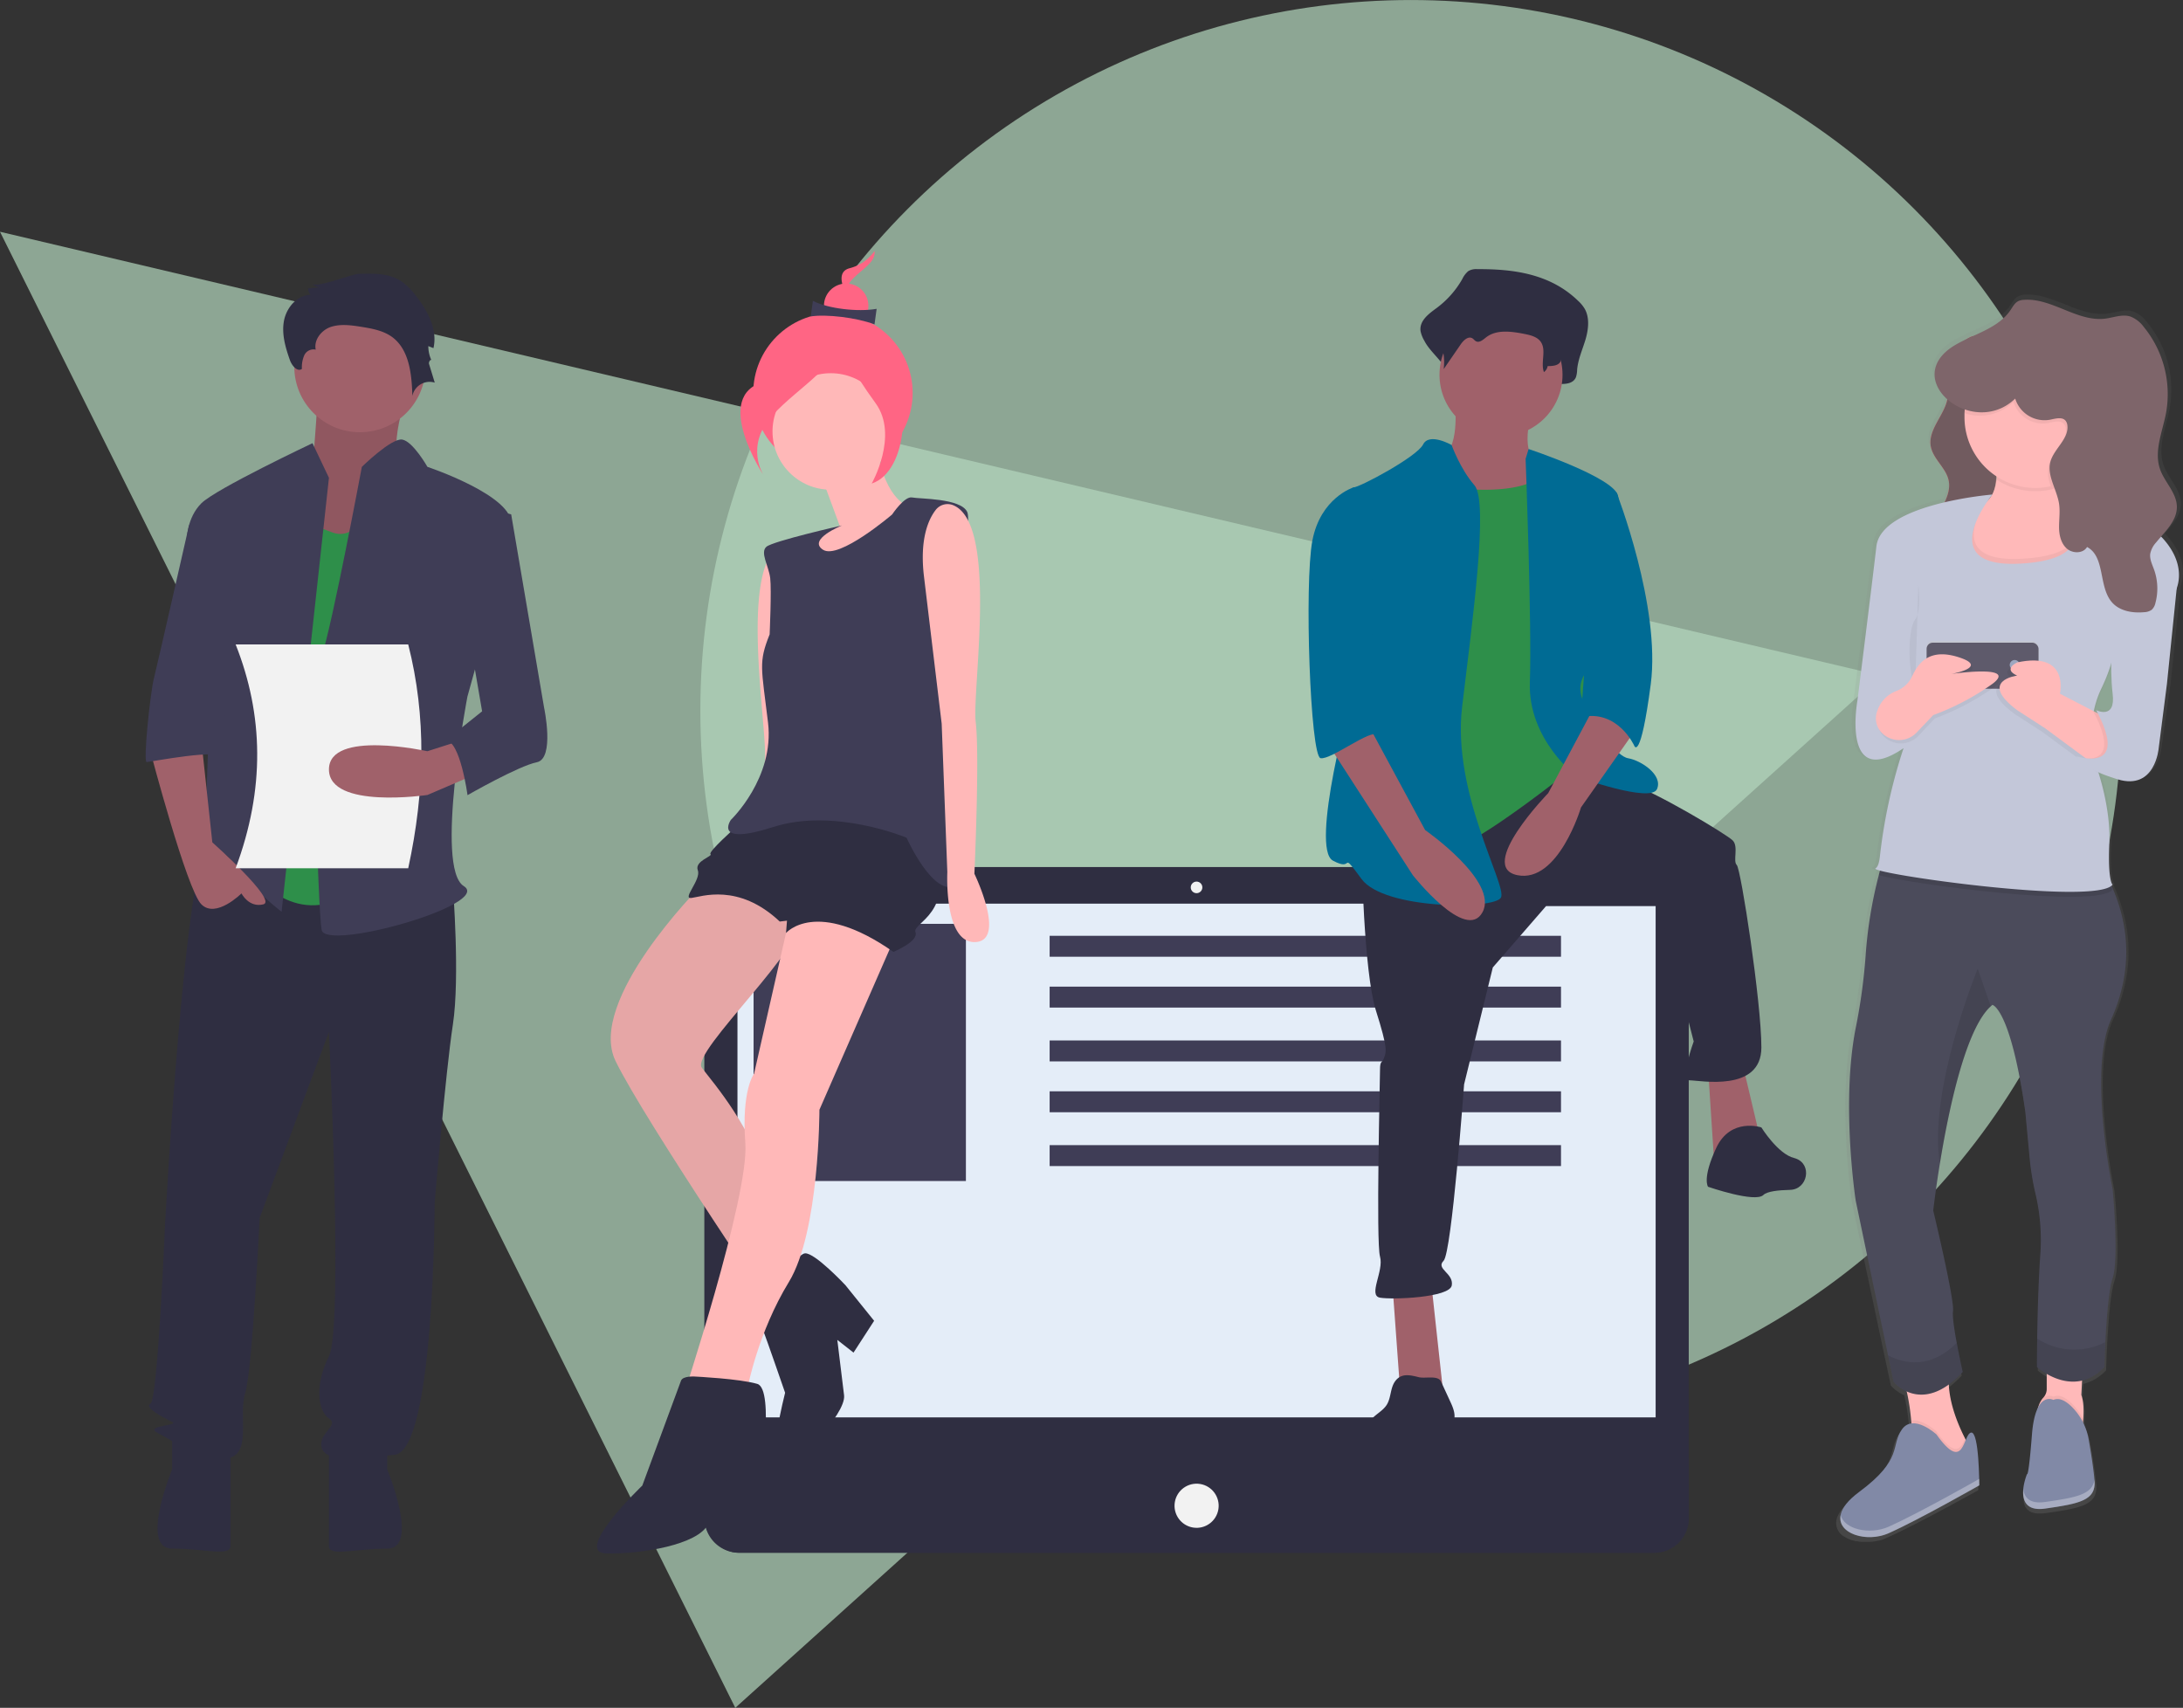 <?xml version="1.0" encoding="UTF-8"?> <svg xmlns="http://www.w3.org/2000/svg" xmlns:xlink="http://www.w3.org/1999/xlink" viewBox="0 0 730 571.09"><rect x="0" y="0" width="730" height="571.09" fill="#333333" stroke="none"/><defs><style>.cls-1{fill:#b4d7be;opacity:0.7;}.cls-2{fill:#2f2e41;}.cls-3{fill:#e4edf8;}.cls-4{fill:#f2f2f2;}.cls-5{fill:#3f3d56;}.cls-6{fill:#a0616a;}.cls-7{fill:#2e8f4a;}.cls-8{fill:#006b94;}.cls-9{fill:url(#linear-gradient);}.cls-10{fill:#f78181;}.cls-11{fill:#715b5f;}.cls-11,.cls-13,.cls-16,.cls-22{isolation:isolate;}.cls-12{fill:#ffb9b9;}.cls-13{opacity:0.05;}.cls-14{fill:#8189a6;}.cls-15{fill:#4b4b5b;}.cls-16{opacity:0.1;}.cls-17{fill:#c3c7d9;}.cls-18{fill:#cdd0db;}.cls-19{fill:#5e5a6b;}.cls-20{fill:#9da7c0;}.cls-21{fill:#7e656a;}.cls-22{fill:#fff;opacity:0.3;}.cls-23{fill:#ff6584;}.cls-24{fill:#ffb8b8;}</style><linearGradient id="linear-gradient" x1="732" y1="-5.34" x2="732" y2="411.8" gradientTransform="matrix(1, 0, 0, -1, -60, 510.3)" gradientUnits="userSpaceOnUse"><stop offset="0" stop-color="gray" stop-opacity="0.25"></stop><stop offset="0.54" stop-color="gray" stop-opacity="0.12"></stop><stop offset="1" stop-color="gray" stop-opacity="0.1"></stop></linearGradient></defs><g id="Layer_2" data-name="Layer 2"><g id="Layer_1-2" data-name="Layer 1"><circle class="cls-1" cx="471.82" cy="237.63" r="237.62"></circle><polygon class="cls-1" points="0 77.5 245.88 571.09 629 225.93 0 77.5"></polygon><rect class="cls-2" x="235.53" y="289.93" width="329.19" height="229.31" rx="11.57"></rect><rect class="cls-3" x="246.61" y="302.18" width="307.04" height="171.79"></rect><circle class="cls-4" cx="400.13" cy="296.74" r="1.94"></circle><path class="cls-2" d="M564.73,487.57v20.1a11.57,11.57,0,0,1-11.57,11.57h-306a11.58,11.58,0,0,1-11.58-11.57h0v-20.1Z"></path><circle class="cls-4" cx="400.13" cy="503.5" r="7.38" transform="translate(-160.96 817.81) rotate(-80.78)"></circle><rect class="cls-5" x="252" y="308.93" width="71" height="86"></rect><rect class="cls-5" x="351" y="312.93" width="171" height="7"></rect><rect class="cls-5" x="351" y="329.93" width="171" height="7"></rect><rect class="cls-5" x="351" y="347.93" width="171" height="7"></rect><rect class="cls-5" x="351" y="364.93" width="171" height="7"></rect><rect class="cls-5" x="351" y="382.93" width="171" height="7"></rect><path class="cls-2" d="M494,90a5.16,5.16,0,0,0-3,.66,7.76,7.76,0,0,0-2,2.64,31.39,31.39,0,0,1-8.6,9.71c-2.56,1.88-5.8,4.21-5.37,7.66a10.18,10.18,0,0,0,1.25,3.23c2.36,4.76,8.79,8.44,8.16,13.87,2.34-3.92-.79-5.86,1.55-9.78,1.11-1.87,3.05-4,4.73-2.8.57.39.94,1.09,1.53,1.44,1.4.82,2.89-.75,4.13-1.86,4.27-3.84,10.35-2.84,15.67-1.64,2.52.56,5.27,1.3,6.76,3.71,1.95,3.15-1.86,6.56-2.82,10.13a2,2,0,0,0,1.4,2.37,2,2,0,0,0,.69.05c1.6-.16,3.49-.29,3.58-1,2,.07,4.47-.15,5.33-2.24a8.57,8.57,0,0,0,.41-2.56c.32-3.52,1.81-6.72,2.8-10.07s1.42-7.26-.25-10.22a11.86,11.86,0,0,0-2.18-2.66C518.33,91.45,505.89,89.94,494,90Z"></path><path class="cls-6" d="M486.51,134.58s2.06,17.14-5.48,18.52,6.85,24.69,6.85,24.69l34.3,4.11L514,154.47s-5.49-2.06-2.06-15.78S486.51,134.58,486.51,134.58Z"></path><polygon class="cls-6" points="465.6 429.14 468.34 466.86 482.74 466.86 478.63 429.14 465.6 429.14"></polygon><polygon class="cls-6" points="571.21 357.81 573.27 389.36 589.04 382.5 582.87 356.44 571.21 357.81"></polygon><path class="cls-2" d="M455.31,285.12s.68,39.77,4.8,52.8,3.43,13.72,2.74,15.78-1.37.68-1.37,4.11-1.37,57.61,0,62.41-4.11,13,0,13.72,23.32,0,24-4.11-5.48-5.49-2.74-8.23,6.86-59,6.86-59l9.6-39.09L517,303h37.72l11.66,45.26s-4.8,13-1.37,13,24,4.12,24-11-6.85-59.67-8.23-61,.69-6.17-1.37-8.23-26.06-16.46-35-19.2-21.43-6-21.43-6Z"></path><path class="cls-2" d="M589,377s-10.28-3.43-15.08,6.85-2.75,13-2.75,13,15.78,5.48,18.52,2.74c1.19-1.19,5-1.61,8.88-1.7,5.95-.13,7.53-8.54,1.92-10.49l-.51-.16C594.53,385.93,589,377,589,377Z"></path><circle class="cls-6" cx="501.94" cy="125.32" r="20.57"></circle><path class="cls-7" d="M475.2,161.67s33.6,6.86,41.83-4.12,11.66,30.87,11.66,30.87l4.12,43.89-6.18,24s-32.23,26.06-42.52,28.12-26.06,3.43-26.06,3.43,4.8-76.13,4.8-77.5S475.2,161.67,475.2,161.67Z"></path><path class="cls-8" d="M485.42,148.81s-7.48-4.29-9.54-.17S454.62,163,452.57,163s4.11,56.92,1.37,63.78-15.78,56.92-8.23,61,2.05-4.12,9.6,6.17,44.58,10.29,46.63,6.17-16.46-35-13-63.78,8.92-68.58,4.12-74.07S485.42,148.81,485.42,148.81Z"></path><path class="cls-8" d="M510.17,153.44l1-3.29s28.53,9.46,29.91,15.63.68,49.38-4.12,52.81-11.66,8.92-6.86,17.15,10.29,17.14,14.41,17.83,11.65,5.49,9.6,10.29-26.75-4.12-26.75-4.12-16.46-12.34-15.77-31.55S510.17,153.44,510.17,153.44Z"></path><path class="cls-6" d="M534.18,234.37l-16.46,30.86s-24,24.69-10.29,27.43S528.69,270,528.69,270l17.83-25.38Z"></path><path class="cls-2" d="M495,95.33a4.68,4.68,0,0,0-2.41.47,5.65,5.65,0,0,0-1.63,1.87,23.6,23.6,0,0,1-7,6.86c-2.08,1.33-4.72,3-4.37,5.41a6.84,6.84,0,0,0,1,2.29,18,18,0,0,1,2.18,11.2l5.72-8.31c.91-1.32,2.49-2.81,3.86-2,.46.27.76.77,1.24,1,1.14.59,2.35-.52,3.36-1.31,3.48-2.71,8.43-2,12.76-1.16,2,.4,4.29.92,5.5,2.62,2,2.82-.09,6.9,1.08,10.15a3,3,0,0,0,1.24-2c1.64,0,3.64-.11,4.34-1.59a5.58,5.58,0,0,0,.34-1.81c.25-2.48,1.47-4.75,2.27-7.11s1.16-5.14-.2-7.23a9.07,9.07,0,0,0-1.78-1.88C514.8,96.39,504.67,95.33,495,95.33Z"></path><path class="cls-8" d="M534.18,163l6.39,1.7s14.87,38.08,11.44,64.14-5.49,20.57-5.49,20.57-5.48-12.34-17.83-9.6Z"></path><path class="cls-2" d="M466.55,461.87c-1.66,2.25-1.33,5.46-2.79,7.84-1.27,2.06-3.66,3.14-5.25,5a13.47,13.47,0,0,0-1.35,1.94c-1.48,2.47-2.67,5.63-1.22,8.12,1.16,2,3.62,2.77,5.87,3.3a21.48,21.48,0,0,0,8.68.7c2.87-.51,5.68-2.28,6.71-5a18.12,18.12,0,0,1,.72-2c1.56-3.07,6.45-3.1,8-6.15,1.12-2.14.09-4.72-.93-6.9L481.89,462c-1-2.21-5.25-.94-7.45-1.47C471.57,459.82,468.61,459.06,466.55,461.87Z"></path><path class="cls-6" d="M443.65,248.08l28.8,44.58s17.84,22.63,23.32,12.35-19.2-27.44-19.2-27.44l-18.52-34.29Z"></path><path class="cls-8" d="M458.05,164.41,452.57,163s-11,3.43-13.72,17.83-.69,72,2.74,72.7,16.94-10,19.1-7.76-4.7-9.39-2.64-15.56S458.05,164.41,458.05,164.41Z"></path><path class="cls-9" d="M724.9,179.47c-.32-.36-.66-.73-1-1.1,2.66-3,5.42-6.11,5.39-10,0-4.72-4.21-8.34-5.77-12.79-2.13-6.06.82-12.56,2-18.87a35.38,35.38,0,0,0-7.67-29.11,10.24,10.24,0,0,0-4.49-3.44c-2.78-.87-5.74.35-8.64.7-9.57,1.19-18.28-7.06-27.89-6.32A5.08,5.08,0,0,0,675,99c-1.25.6-1.92,1.91-2.69,3-3,4.4-8,6.61-13,8.83a6.79,6.79,0,0,0-1.77.82c-1.5.7-3,1.43-4.37,2.25-9.42,5.58-8,13.38-2.5,18.2-1.1,5.41-6.6,10.17-5.66,15.74.75,4.36,5.29,7.32,6.16,11.66.51,2.52-.29,4.92-1.4,7.31-10.54,2.44-22.45,6.93-23.38,14.86-1.62,13.8-6.49,51.9-6.49,51.9s-5.65,30.52,15.77,16.06l-.27.82a177.27,177.27,0,0,0-7.87,36c-.21,1.82-.65,3.26-1.45,3.72-.28.17.28.44,1.52.78-.14.51-.29,1-.42,1.54a145.4,145.4,0,0,0-4.49,27.25A192.63,192.63,0,0,1,619.33,344c-5.08,25.53,0,58.28,0,58.28l11.07,52.14,1.9,8.91a13.17,13.17,0,0,0,4.48,3.24,67.89,67.89,0,0,1,1.54,9.71c0,.36.06.73.08,1.1a4.57,4.57,0,0,0-3.3,2.05c-4,5.55.55,10-14.66,21.09-3.94,2.87-5.83,5.48-6.31,7.71h0a5.17,5.17,0,0,0,2.61,5.62h0a10.13,10.13,0,0,0,1.07.6h0l.55.25h0c.19.08.39.15.6.22h0l.59.19h0l.64.17h0l.6.12H621l.66.11h.07l.6.08h.11l.67,0h1.58l.59,0h.16l.67-.06h.08l.6-.09.17,0,.66-.13h.07l.6-.15.17,0,.66-.19h0l.61-.22.16-.06c.22-.08.43-.16.64-.26,10.15-4.44,31-16.09,31-16.09v-2.2h0c-.06-4.79-.56-15.95-2.76-15.52-.75.15-1.26,1.21-1.79,2.43l-.26-.5c-2.14-4.14-5.25-11.26-5.56-18.21A32.88,32.88,0,0,0,656,460s-1.13-4.77-2.1-9.81c-.83-4.36-1.54-8.92-1.29-10.73.55-3.88-6.76-33.86-6.76-33.86s.75-6.6,2.27-15.76c2.95-17.81,8.76-45.34,17.42-53.12l.61-.51s6.2,1.11,11.28,36.08l1.47,15.58a90.69,90.69,0,0,0,2.2,12.79,67.58,67.58,0,0,1,1.42,20.48c-.65,9.18-.92,20-1,27.57-.09,5.72-.09,9.61-.09,9.61a21.29,21.29,0,0,0,3.39,2.34v5.09a4.25,4.25,0,0,1-1.19,2.9h0a7.85,7.85,0,0,0-1.7,3.13c-1,1.77-1.82,4.65-2.16,9.28-1.11,15-1.69,13.32-1.69,13.32a19.59,19.59,0,0,0-1.28,5.06h0c0,.32,0,.65-.06,1v.82c0,.07,0,.18,0,.33a1.35,1.35,0,0,0,0,.29.36.36,0,0,0,0,.21c0,.07.05.27.08.4l0,.17.12.4.05.12a2.28,2.28,0,0,0,.15.36l0,.1a2.16,2.16,0,0,0,.22.39l.06.11.27.36.07.08a3.85,3.85,0,0,0,.35.35l0,0,.39.3.07.05a3.42,3.42,0,0,0,.46.26l.09.05a5.25,5.25,0,0,0,.55.22l.1,0a6.32,6.32,0,0,0,.62.18h0a6.93,6.93,0,0,0,.7.1h.1c.24,0,.49,0,.76,0h1.12a6.86,6.86,0,0,0,1-.11c11.84-1.65,17.48-2.75,16.91-9.43-.34-4-1.29-9.84-2-13.85a21.08,21.08,0,0,0-2-5.83c0-.31.05-.63.08-1,.2-2.76.19-6.06-.65-8.22l.26-4.86a15.56,15.56,0,0,0,7.62-4.57s.08-3.6.33-8.38c.38-7.37,1.1-17.55,2.49-21.59,2.26-6.66,0-30,0-30s-8.46-40-.55-57.18c7-15.17,6.9-30.36.2-45.14a1.71,1.71,0,0,0,.36-.35s-1.69-1.1-1.1-13.88c.43-9.74-2.42-19.81-3.8-24a59.13,59.13,0,0,0,6.61,2.38c12.94,3.86,14.07-10.6,14.07-10.6L725.92,228l3.34-32.24h0C730.18,193.21,731.41,186.88,724.9,179.47Zm-57.32-21.38a9.63,9.63,0,0,1-.08,1.07,14.39,14.39,0,0,1-.72,3.36,22.79,22.79,0,0,0,.7-4.5Zm34.09,78.8c.2.37.39.72.55,1.1l-1.43-.73a32.08,32.08,0,0,1,2.55-7.56,53.47,53.47,0,0,0,3.44-8.71,87.6,87.6,0,0,0,.5,10.37c1.15,8.86-5.61,5.53-5.61,5.53Z"></path><path class="cls-10" d="M653.85,116.21c-1.8,1.22-3.69,2.65-4.33,4.73-1,3.36,1.56,6.74,1.82,10.25.47,6.38-6.75,11.66-5.69,18,.73,4.33,5.16,7.27,6,11.56,1.24,6.27-5.56,11.81-5,18.16.28,3.4,2.65,6.29,5.32,8.39a26,26,0,0,0,13,5.34c-.32-5.46-4.37-10.43-3.67-15.85.48-3.72,3.1-6.76,4.61-10.19,2.66-6,1.81-13,.21-19.38s-3.89-12.7-4-19.26c-.07-4,1.79-9.78.43-13.54C660.89,109.81,656.94,114.1,653.85,116.21Z"></path><path class="cls-11" d="M653.85,116.21c-1.8,1.22-3.69,2.65-4.33,4.73-1,3.36,1.56,6.74,1.82,10.25.47,6.38-6.75,11.66-5.69,18,.73,4.33,5.16,7.27,6,11.56,1.24,6.27-5.56,11.81-5,18.16.28,3.4,2.65,6.29,5.32,8.39a26,26,0,0,0,13,5.34c-.32-5.46-4.37-10.43-3.67-15.85.48-3.72,3.1-6.76,4.61-10.19,2.66-6,1.81-13,.21-19.38s-3.89-12.7-4-19.26c-.07-4,1.79-9.78.43-13.54C660.89,109.81,656.94,114.1,653.85,116.21Z"></path><path class="cls-12" d="M659.13,484.65l-5,5s-17.61,9.36-15.41-3.3a45.65,45.65,0,0,0,.38-11.38A71.37,71.37,0,0,0,636,459.33L652.52,456c-2.75,8.63,1.78,19.5,4.6,25C658.25,483.28,659.13,484.65,659.13,484.65Z"></path><path class="cls-12" d="M696.64,474.64c-.13,1.69-.34,3.38-.63,5.05,0,0-13.76,9.36-14.86-1.1-.72-6.81.9-9.91,2.12-11.2h0a4.28,4.28,0,0,0,1.16-2.87V452.17L696.54,456,696,466.48C696.82,468.66,696.83,471.9,696.64,474.64Z"></path><path class="cls-13" d="M659.13,484.65l-5,5s-17.61,9.36-15.41-3.3a45.65,45.65,0,0,0,.38-11.38c3.85-.55,8.43,3.67,8.43,3.67,6.45,9.11,8.19,5.66,9.55,2.46C658.25,483.28,659.13,484.65,659.13,484.65Z"></path><path class="cls-14" d="M647.57,479.69S639.86,472.54,636,478s.55,9.91-14.32,20.92,0,18.17,9.91,13.76,30.28-16,30.28-16,0-18.17-2.75-17.62S656.93,492.91,647.57,479.69Z"></path><path class="cls-13" d="M696.64,474.64c-.13,1.69-.34,3.38-.63,5.05,0,0-13.76,9.36-14.86-1.1-.72-6.81.9-9.91,2.12-11.2a3.3,3.3,0,0,1,3.38-.36c2.2-1,4.63.66,6.61,2.76A19.73,19.73,0,0,1,696.64,474.64Z"></path><path class="cls-14" d="M686.65,468.13s-6-3.3-7.16,11.56-1.65,13.22-1.65,13.22-5.5,13.21,6.06,11.56,17.06-2.76,16.51-9.36c-.33-4-1.26-9.77-1.95-13.73a20.19,20.19,0,0,0-5.18-10.46C691.28,468.78,688.85,467.15,686.65,468.13Z"></path><path class="cls-15" d="M706.47,397.67s2.2,23.12,0,29.73c-1.34,4-2.07,14.1-2.43,21.42-.24,4.73-.32,8.3-.32,8.3-10.46,11-22.57,0-22.57,0s0-3.85.08-9.53c.12-7.53.39-18.24,1-27.35a68,68,0,0,0-1.38-20.3,89.19,89.19,0,0,1-2.14-12.69l-1.44-15.44c-4.95-34.68-11-35.79-11-35.79l-.59.51c-8.46,7.7-14.13,35-17,52.68-1.48,9.08-2.2,15.62-2.2,15.62s7.16,29.73,6.61,33.58c-.25,1.79.44,6.32,1.25,10.64.94,5,2,9.73,2,9.73-13.76,14.86-23.12,3.3-23.12,3.3l-1.85-8.84-10.81-51.71s-5-32.48,0-57.8a191.55,191.55,0,0,0,3.3-24.07,147.12,147.12,0,0,1,4.41-27q1-3.93,2.23-7.8c1.23-3.87,20.67-3.59,40.14-3.59,14.6,0,28.51,2,32.52,9.09.93,1.63,1.77,3.27,2.53,4.9,7,15,7.15,30.37.23,45.75C698.21,358,706.47,397.67,706.47,397.67Z"></path><path class="cls-12" d="M660.23,197.85s-29.18-29.73-7.16-27.53c5,.51,8.37-.39,10.62-2.06,2.55-1.9,3.62-4.82,3.92-7.87.61-6-1.88-12.66-1.88-12.66s29.73-23.67,23.67,6.06a50.66,50.66,0,0,0-1.15,9.19c-.1,6.3,2,8.72,4.89,9.71,4.91,1.68,12.21-.67,15.53,4.77C714.73,187.39,660.23,197.85,660.23,197.85Z"></path><path class="cls-13" d="M689.4,153.81a50.77,50.77,0,0,0-1.15,9.19,24.8,24.8,0,0,1-2.42.69,23.71,23.71,0,0,1-18.22-3.31c.61-6-1.88-12.66-1.88-12.66S695.46,124.08,689.4,153.81Z"></path><path class="cls-12" d="M704.27,139.5a23.67,23.67,0,1,1-47.34,0c0-.44,0-.88,0-1.32a23.67,23.67,0,0,1,47.31,1.32Z"></path><path class="cls-13" d="M660.23,197.85s-29.18-29.73-7.16-27.53c5,.51,8.37-.39,10.62-2.06-4.27,7.07-9.06,19.78,12.5,18.58,19.74-1.1,19.4-9,16.95-14.13,4.91,1.68,12.21-.67,15.53,4.77C714.73,187.39,660.23,197.85,660.23,197.85Z"></path><path class="cls-16" d="M706.47,297.49c-5,6.51-68.87-2-78.2-4.87q1-3.93,2.23-7.8c1.23-3.87,20.67-3.59,40.14-3.59,14.6,0,28.51,2,32.53,9.1q1.38,2.44,2.52,4.9C706,297.2,706.47,297.49,706.47,297.49Z"></path><path class="cls-17" d="M666.28,165.37s-37.15,3-38.81,17.34c-1.58,13.69-6.33,51.47-6.33,51.47s-5.5,30.28,15.42,16l-.27.81a178.39,178.39,0,0,0-7.68,35.69c-.22,1.8-.64,3.22-1.42,3.69C624.44,292,701,303,706.46,295.83c0,0-1.65-1.1-1.1-13.76S701,256.2,701,256.2s-4.41-13.21,1.65-25.87,3.85-16.52,3.85-16.52l20.92-16s4.52-7.75-3.74-17.3A28.64,28.64,0,0,0,704,170.86l-14.42-1.05s15.81,17-13.91,18.66S666.28,165.37,666.28,165.37Z"></path><path class="cls-13" d="M641.51,195.65s1.1,8.8-1.1,11.56-2.75,15.41,0,23.12"></path><path class="cls-16" d="M665.69,336.52c-8.46,7.71-14.13,35-17,52.68-4-24.59,12.67-65.29,12.67-65.29Z"></path><path class="cls-16" d="M656.37,458.78c-13.76,14.86-23.12,3.3-23.12,3.3l-1.84-8.84c5.2,2.7,14,4.8,22.92-4.19C655.27,454,656.37,458.78,656.37,458.78Z"></path><path class="cls-16" d="M704,448.82c-.24,4.73-.32,8.3-.32,8.3-10.46,11-22.57,0-22.57,0s0-3.85.08-9.53A22.71,22.71,0,0,0,704,448.82Z"></path><rect class="cls-18" x="644.26" y="214.36" width="37.43" height="15.41" rx="2.06"></rect><rect class="cls-13" x="644.26" y="214.36" width="37.43" height="15.41" rx="2.06"></rect><rect class="cls-19" x="644.26" y="214.91" width="37.43" height="15.41" rx="2.06"></rect><circle class="cls-20" cx="673.71" cy="222.35" r="1.65"></circle><path class="cls-13" d="M628.33,238.77a10.75,10.75,0,0,1,6.22-6.55,9.65,9.65,0,0,0,5.34-4.79c2.17-4.81,6-9.76,15.93-6.46s-2.75,5.5-2.75,5.5,22.57-3.3,13.76,3.31A84.45,84.45,0,0,1,647,240.24L641.59,246a8.11,8.11,0,0,1-12.11-.25A7,7,0,0,1,628.33,238.77Z"></path><path class="cls-12" d="M627.78,237.67a10.75,10.75,0,0,1,6.22-6.55,9.65,9.65,0,0,0,5.34-4.79c2.17-4.81,6-9.76,15.93-6.46s-2.75,5.5-2.75,5.5,22.57-3.3,13.76,3.31a84.21,84.21,0,0,1-19.81,10.45L641,244.88a8.11,8.11,0,0,1-12.11-.25A7,7,0,0,1,627.78,237.67Z"></path><path class="cls-13" d="M705.37,249l-3.86,9.36-5-3.63L682.8,244.64l-9.36-6.06c-13.21-9.9,0-11.56,0-11.56-5-2.2,0-4.4,0-4.4,17.61-3.85,14.31,10.46,14.31,10.46l11.16,5.79,3.7,1.92Z"></path><path class="cls-12" d="M706.47,247.94l-3.86,9.36-5-3.63L683.9,243.54l-9.36-6.06c-13.21-9.91,0-11.56,0-11.56-4.95-2.2,0-4.4,0-4.4,17.62-3.85,14.31,10.46,14.31,10.46L700,237.76l3.71,1.93Z"></path><path class="cls-13" d="M706.47,247.94l-3.86,9.36-5-3.63c4.47.16,9.74-2,2.33-15.91l3.7,1.93Z"></path><path class="cls-17" d="M726.84,192.34l1.06,4.34-3.27,32-2.75,21.46s-1.1,14.32-13.76,10.46-13.76-7.7-13.76-7.7,18.16,6,6.6-15.42c0,0,6.61,3.31,5.51-5.5s0-24.22,0-24.22Z"></path><path class="cls-13" d="M704.27,139.5a23.68,23.68,0,0,1-18.44,23.09,12.08,12.08,0,0,1-.78-6.89c1.11-4.5,6.31-7.78,5.74-12.38a3,3,0,0,0-.56-1.44c-1.16-1.53-3.52-.77-5.41-.39a10.29,10.29,0,0,1-11.51-7.1,16.09,16.09,0,0,1-16.37,3.79,23.67,23.67,0,0,1,47.3,1.32Z"></path><path class="cls-21" d="M673.89,133.29a10.27,10.27,0,0,0,11.51,7.09c1.88-.37,4.25-1.13,5.41.4a3.1,3.1,0,0,1,.52,1.44c.58,4.6-4.61,7.87-5.72,12.38s2.2,9.11,2.94,13.83c.39,2.58,0,5.21,0,7.82s.62,5.41,2.55,7.15,5.51,1.78,6.81-.49c6.2,3.27,3.73,13.42,8.43,18.61,2.59,2.86,6.86,3.55,10.7,3.19a4.56,4.56,0,0,0,2.52-.82,4.42,4.42,0,0,0,1.23-2.31,18.75,18.75,0,0,0-.48-11.14c-.61-1.71-1.5-3.44-1.27-5.24a7.83,7.83,0,0,1,1.91-3.74c3-3.67,7-7.21,7-11.92s-4.11-8.26-5.63-12.66c-2.08-6,.8-12.47,2-18.72a35.52,35.52,0,0,0-7.49-28.9,10,10,0,0,0-4.41-3.41c-2.71-.87-5.6.34-8.43.7-9.36,1.17-17.84-7-27.24-6.28a4.87,4.87,0,0,0-1.8.41c-1.22.59-1.87,1.9-2.63,3-4.14,6.19-12.29,8-18.68,11.8C635,126.72,659.62,147,673.89,133.29Z"></path><path class="cls-22" d="M631.6,510.52c-6.43,2.86-15,.84-16.07-3.93-1.34,6.31,8.72,9.4,16.07,6.13,9.91-4.4,30.28-16,30.28-16s0-.85,0-2.2C661.26,494.91,641.36,506.16,631.6,510.52Z"></path><path class="cls-22" d="M700.39,494.79c-.64,4.95-6.13,6-16.49,7.47-5.27.76-7-1.58-7.31-4.35-.34,3.54.66,7.5,7.31,6.56,11.56-1.66,17.06-2.76,16.51-9.36C700.4,495,700.39,494.89,700.39,494.79Z"></path><path class="cls-6" d="M137.42,126.87s-8.36,23.77-3.22,27.43-17.34,33.52-17.34,33.52l-27-7.32,14.78-25s1.93-25,1.93-28.64S137.42,126.87,137.42,126.87Z"></path><path class="cls-16" d="M137.42,126.87s-8.36,23.77-3.22,27.43-17.34,33.52-17.34,33.52l-27-7.32,14.78-25s1.93-25,1.93-28.64S137.42,126.87,137.42,126.87Z"></path><path class="cls-2" d="M151.44,296.31s2.43,30.48,0,46.33-6.1,59.73-6.1,59.73,0,82.89-13.41,84.11-23.16,2.44-24.38-2.44,6.1-7.31,2.44-9.75-4.88-11,0-20.72,0-108.5,0-108.5L86.83,407.25S84.39,458.44,82,465.76s2.44,20.72-6.09,21.94-18.29-6.09-23.17-8.53,7.32-2.44,4.88-3.66-9.75-4.87-7.31-6.09,4.87-59.74,4.87-59.74,6.71-124.95,15.24-129.82,14,3.52,14,3.52Z"></path><path class="cls-2" d="M129.49,481.61v9.75s11,26.51,0,26.51S110,520.62,110,517V484Z"></path><path class="cls-2" d="M57.57,481.59v9.75s-11,26.51,0,26.51,19.5,2.75,19.5-.91V484Z"></path><circle class="cls-6" cx="120.35" cy="122.6" r="21.94"></circle><path class="cls-7" d="M127.06,163.44s-6.1,18.28-15.85,14.63l-9.75-3.66-17.07,117s13.41,19.5,32.91,7.31S127.06,163.44,127.06,163.44Z"></path><path class="cls-5" d="M110,159.78,104.5,148.2s-32.3,15.24-37.18,20.11-4.87,12.19-4.87,12.19L71,211s-2.44,67-2.44,69.49-8.53,15.84-2.44,11,7.32-9.76,12.19-2.44,15.85,15.85,15.85,15.85Z"></path><path class="cls-6" d="M67.32,247.55,71,281.68s21.94,19.51,17.07,20.73-7.32-3.66-7.32-3.66-8.53,8.53-13.41,3.66-17.06-51.2-17.06-51.2Z"></path><path class="cls-2" d="M119.88,91.59c4.87-.17,10.07-.26,14.17,2.36a20.83,20.83,0,0,1,4.9,4.79c4,5.05,7.45,11.41,6,17.67l-1.72-.67a11.26,11.26,0,0,0,1.09,4.84c-.24-.71-1.06.43-.84,1.15l1.9,6.22a5.87,5.87,0,0,0-7.48,4.47c-.21-7.24-1-15.53-6.83-19.77-3-2.14-6.71-2.79-10.31-3.37-3.33-.53-6.81-1-10,0s-5.9,4.36-5.18,7.64a3.4,3.4,0,0,0-3.83,1.89,9.89,9.89,0,0,0-.79,4.55c-1.56,1.11-3.34-1.09-4-2.9-1.5-4.24-2.83-8.76-2-13.18s4.41-8.65,8.91-8.67a3.14,3.14,0,0,1-.82-2.2l3.71-.31a4.17,4.17,0,0,1-2.45-1.29C105.77,96.49,117.48,91.68,119.88,91.59Z"></path><path class="cls-5" d="M121,156.12s9.92-9.72,13.5-9.13,8.44,9.13,8.44,9.13,29.26,9.76,28,19.51-14.63,57.29-14.63,57.29-11,57.3-1.22,63.39-46.32,21.95-47.54,14.63-3.66-80.45,0-91.43S121,156.12,121,156.12Z"></path><path class="cls-5" d="M78.29,175.63H63.22S52.69,222,51.47,226.83s-3.65,28-2.43,28,25.6-4.88,25.6-1.22Z"></path><path class="cls-4" d="M78.8,290.34h57.71c5.63-25.9,6.1-50.93,0-74.84H78.8C88.12,239,88.7,263.83,78.8,290.34Z"></path><path class="cls-6" d="M160,258.52l-17.07,7.32S110,270.71,110,257.3s32.91-6.09,32.91-6.09l11-3.51Z"></path><path class="cls-5" d="M156.31,168.31,170.94,172l11,64.61s3.66,17.07-2.44,18.29-23.16,11-23.16,11-2.44-18.29-7.31-18.29l12.19-9.75-7.32-42.67Z"></path><circle class="cls-23" cx="278.54" cy="131.38" r="26.65"></circle><path class="cls-24" d="M261.68,181.9a5.05,5.05,0,0,1,5.94,1.52c2.36,3,5.59,9.44,4.35,22.16l-4.8,49.27-.76,49.66s-7.23,22.89-17.81,22.67,8.76-21.93,8.76-21.93-2.68-39.39-1.57-50.7C256.81,244,246.64,188.45,261.68,181.9Z"></path><path class="cls-24" d="M274.72,159.36l6.07,16.44-8.67,2.68-1.22,23.85,21.49-11.58,10.83-11.93,1.35-9.15s-8.35-1.45-11.38-19.88Z"></path><path class="cls-24" d="M234,296.67s-37.92,38.07-28.15,58.14,57.46,90.35,57.46,90.35l12.76-16.24s-12.54-9.12-18.38-30.49-19.06-36.12-23-41.37,36.63-42,33.05-51.38S234,296.67,234,296.67Z"></path><path class="cls-16" d="M234,296.67s-37.92,38.07-28.15,58.14,57.46,90.35,57.46,90.35l12.76-16.24s-12.54-9.12-18.38-30.49-19.06-36.12-23-41.37,36.63-42,33.05-51.38S234,296.67,234,296.67Z"></path><path class="cls-2" d="M257.86,433.56s-4,7.84-2.77,11,7.45,21.17,7.45,21.17-6.66,26.14-1.83,25.56S283,473,282.26,466.59L280,448.06l5.42,4.25,6.89-10.64-9.61-11.92s-10.31-11-13.53-10.63S257.86,433.56,257.86,433.56Z"></path><path class="cls-24" d="M265.39,306l-2.54,6-10.69,47.05s-4.25,5.42-2.92,23.24-21.44,86.76-21.44,86.76L227,483l13.7-1.65,9.34-17.47s3.5-18.4,13.75-35.16,10.23-57.63,10.23-57.63l27.56-63-21.69-10.47Z"></path><path class="cls-2" d="M232.47,460.32s-4.13-.32-4.74,1.39-12.94,35.06-12.94,35.06-23.46,22.44-12,22.7,30.71-2.88,34-9.81,7-16.38,7-16.38L245,503l9.09-6s5.08-32.49-.85-34.23S232.47,460.32,232.47,460.32Z"></path><path class="cls-2" d="M246.3,276.39s-9.6,8.51-8.7,9.22-5.44,2.29-4.25,5.42-5.38,9.64-2.16,9.25,15.73-5.16,29.56,7.88l2.42-.29-.32,4.13s10-11.83,35.9,6.3c0,0,8.57-3.48,7.38-6.61s13.92-6.57,5.76-26.84-33.43-19.68-33.43-19.68Z"></path><path class="cls-5" d="M298.32,172.05s4.15-6.22,6.67-5.7,16.25.2,18.45,4.84-8.25,52.78-6.57,59.93,10.59,60.84,2.92,65-16.64-16-16.64-16S279,270,258.58,276.55s-14.18-2.38-14.18-2.38,14.66-14,12.43-32.55-3.23-20.05.54-29.49c0,0,.67-14.8.19-18.82s-3.49-8.58-1.26-10.48,25.29-7.13,25.29-7.13-11.7,4.68-6.38,8.13S298.32,172.05,298.32,172.05Z"></path><circle class="cls-24" cx="277.81" cy="144.28" r="19.48"></circle><path class="cls-24" d="M318.75,168.94a5,5,0,0,0-5.9,1.65c-2.3,3-5.39,9.56-3.86,22.25L314.9,242l1.89,49.63s-1.22,23.85,9.35,23.4-.3-22.85-.3-22.85,1.8-39.45.44-50.73C325,230.92,333.93,175.14,318.75,168.94Z"></path><path class="cls-23" d="M292.45,83.93a14.52,14.52,0,0,1-8.4,5.78c-5.88,1.58-.05,10.41-.05,10.41a5.43,5.43,0,0,1,.94-6.61C288,90.11,292.92,87.78,292.45,83.93Z"></path><circle class="cls-23" cx="282.96" cy="102.24" r="7.43"></circle><path class="cls-5" d="M292.44,108.47c-6.05-2.29-16.14-3.46-21.32-2.66l.71-5.2c5,2.58,15,3.79,21.32,2.66Z"></path><path class="cls-23" d="M280.72,110.33s-7.58,12.62-25.23,17.34-.15,31.25-.15,31.25-6.36-9.64,2.82-19.86S282.11,121.87,280.72,110.33Z"></path><path class="cls-23" d="M281.33,109.56s7.29,17.34,15.29,19,7.4,29-5.12,33.14c0,0,9.13-16.06,1.33-26.83S280.1,115.56,281.33,109.56Z"></path></g></g></svg> 